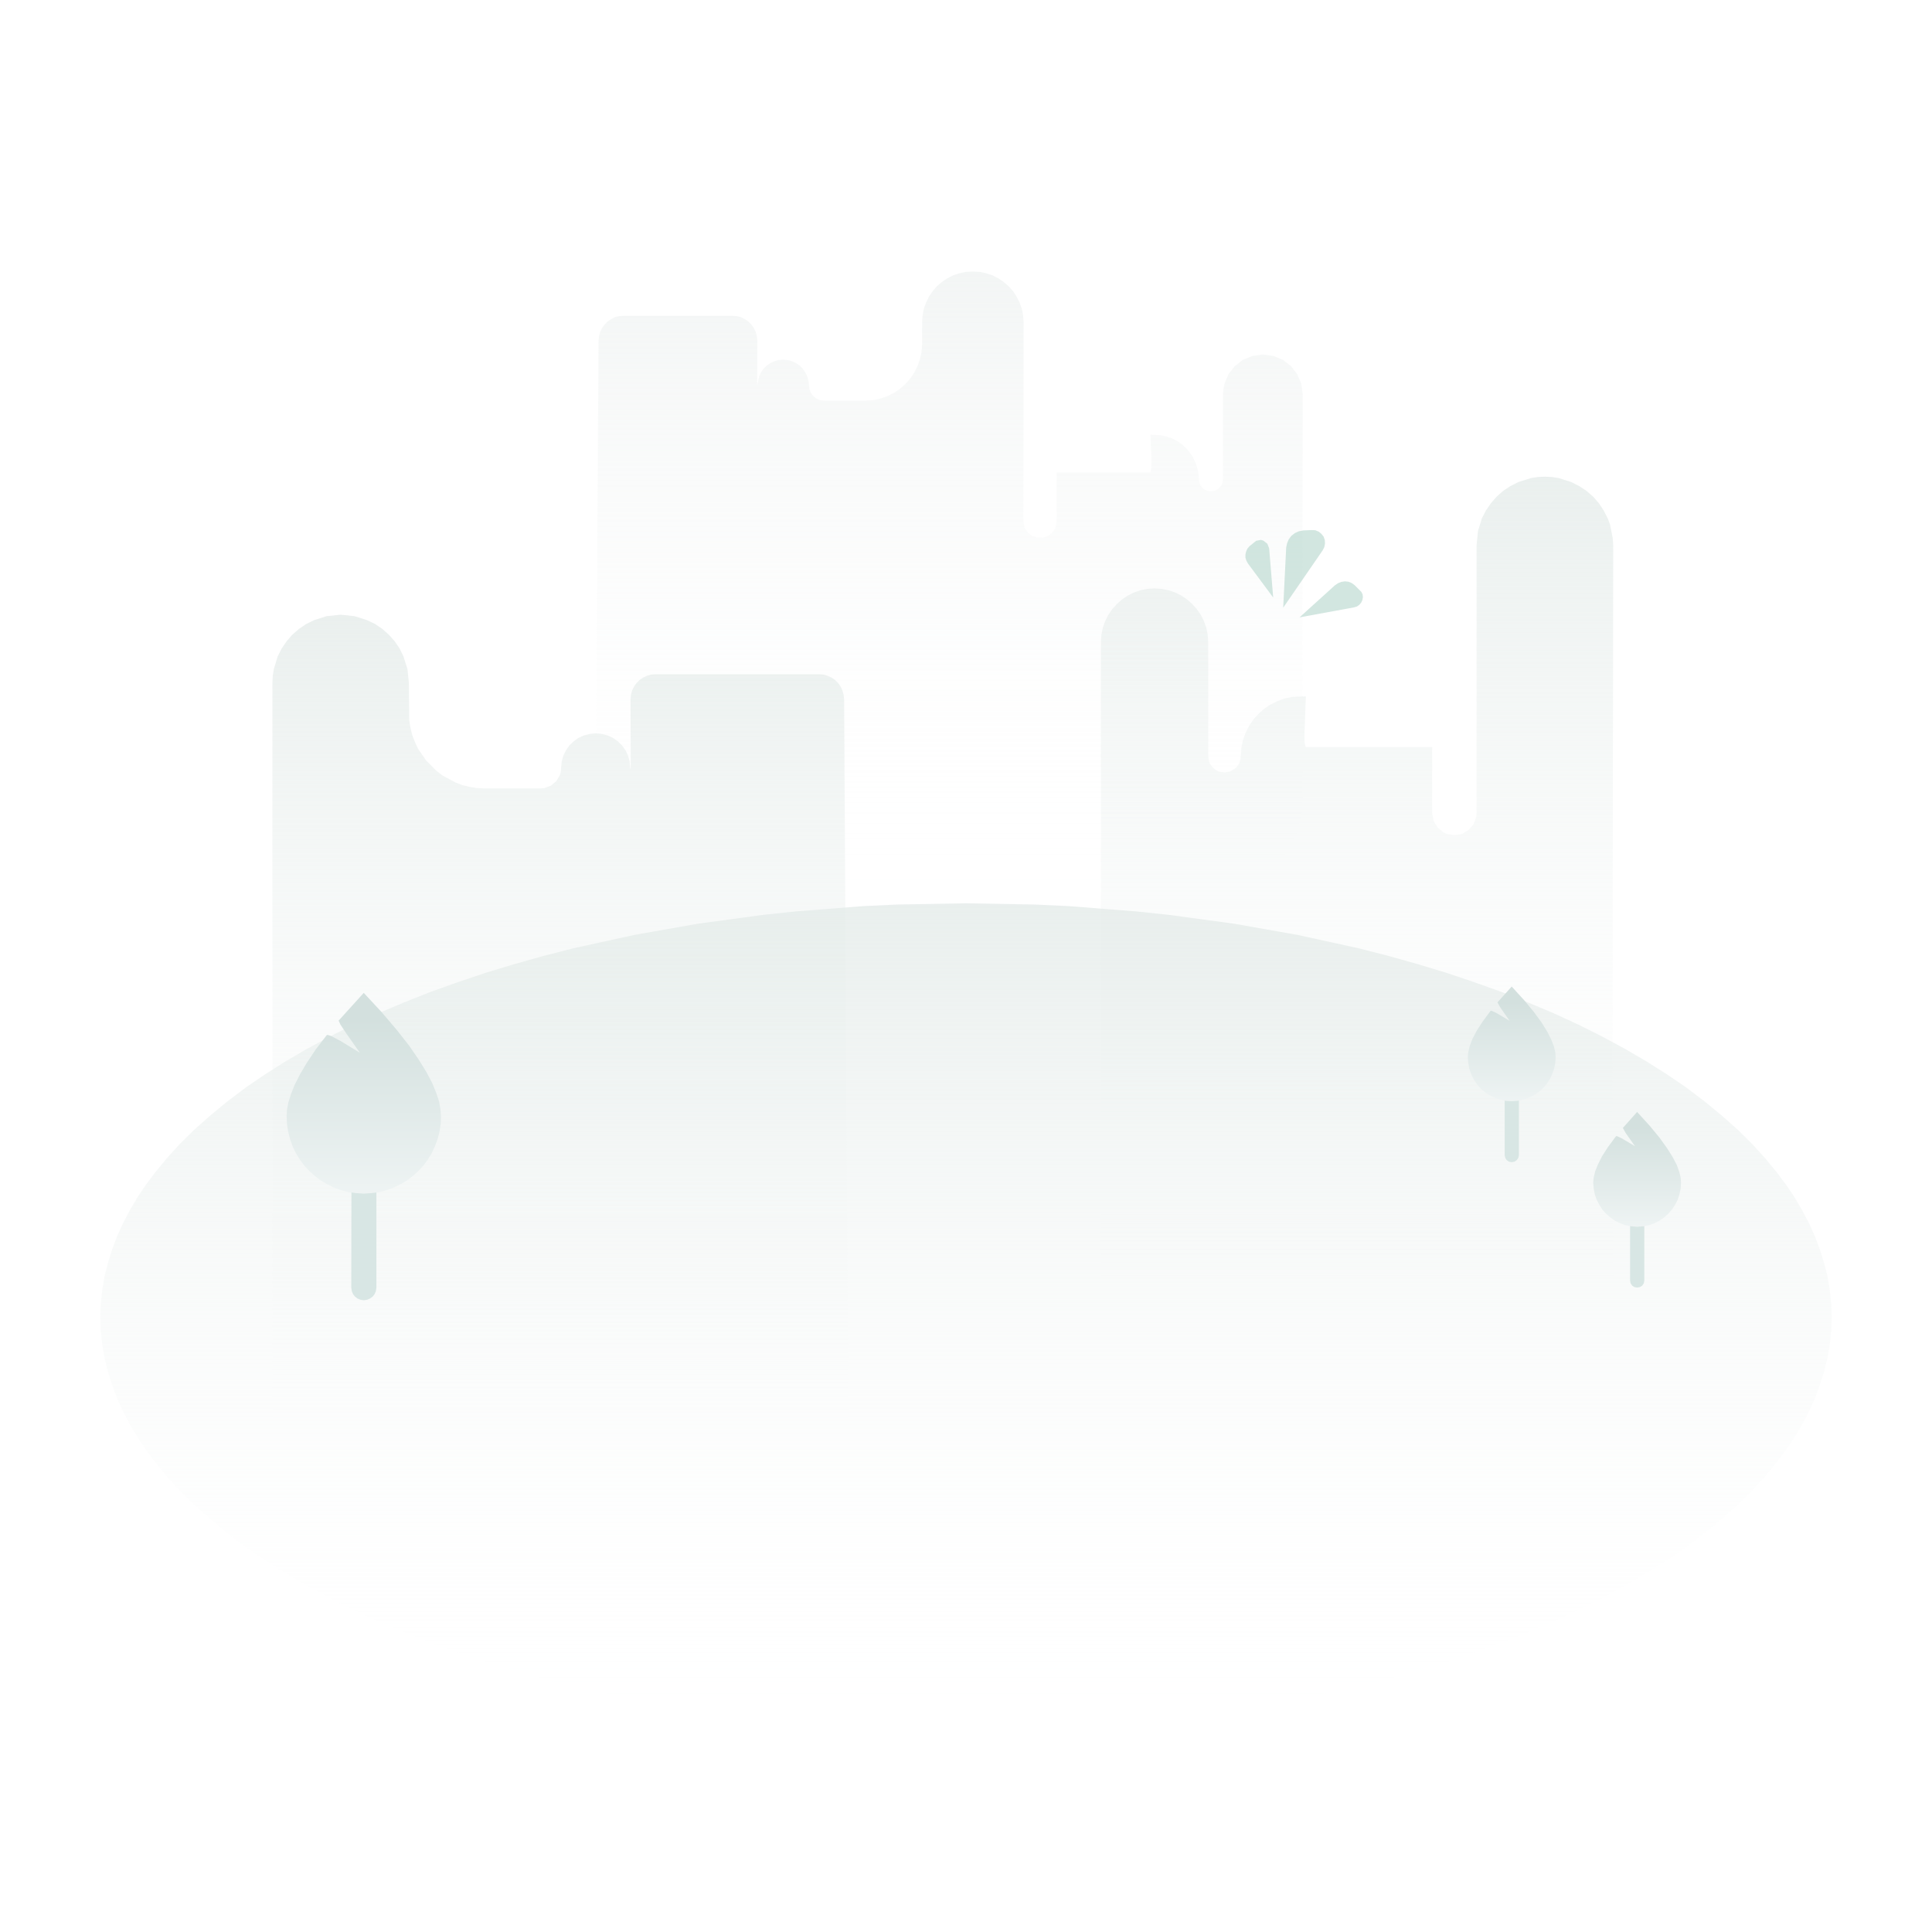 <?xml version="1.0" standalone="no"?><!DOCTYPE svg PUBLIC "-//W3C//DTD SVG 1.1//EN" "http://www.w3.org/Graphics/SVG/1.1/DTD/svg11.dtd"><svg height="1100" node-id="1" sillyvg="true" template-height="1100" template-width="1100" version="1.1" viewBox="0 0 1100 1100" width="1100" xmlns="http://www.w3.org/2000/svg" xmlns:xlink="http://www.w3.org/1999/xlink"><defs node-id="47"><linearGradient gradientUnits="objectBoundingBox" id="linearGradient-1" node-id="5" spreadMethod="pad" x1="0.5" x2="0.5" y1="1" y2="0"><stop offset="0" stop-color="#ffffff" stop-opacity="0"></stop><stop offset="1" stop-color="#e6ebea"></stop></linearGradient><linearGradient gradientUnits="objectBoundingBox" id="linearGradient-2" node-id="8" spreadMethod="pad" x1="0.5" x2="0.5" y1="1" y2="0"><stop offset="0" stop-color="#ffffff" stop-opacity="0"></stop><stop offset="1" stop-color="#e4ebe9"></stop></linearGradient><linearGradient gradientUnits="objectBoundingBox" id="linearGradient-3" node-id="11" spreadMethod="pad" x1="0.5" x2="0.5" y1="1" y2="0"><stop offset="0" stop-color="#ffffff" stop-opacity="0"></stop><stop offset="1" stop-color="#e4ebe9"></stop></linearGradient><linearGradient gradientUnits="objectBoundingBox" id="linearGradient-4" node-id="14" spreadMethod="pad" x1="0.5" x2="0.5" y1="1" y2="0"><stop offset="0" stop-color="#ffffff" stop-opacity="0"></stop><stop offset="1" stop-color="#e4ebe9"></stop></linearGradient><linearGradient gradientUnits="objectBoundingBox" id="linearGradient-5" node-id="17" spreadMethod="pad" x1="0.78" x2="0.78" y1="1.063" y2="0.132"><stop offset="0" stop-color="#f0f5f5"></stop><stop offset="1" stop-color="#d3e0de"></stop></linearGradient><linearGradient gradientUnits="objectBoundingBox" id="linearGradient1" node-id="79" spreadMethod="pad" x1="0.78" x2="0.78" y1="1.063" y2="0.132"><stop offset="0" stop-color="#f0f5f5"></stop><stop offset="1" stop-color="#d3e0de"></stop></linearGradient><linearGradient gradientUnits="objectBoundingBox" id="linearGradient-6" node-id="20" spreadMethod="pad" x1="0.78" x2="0.78" y1="1.063" y2="0.132"><stop offset="0" stop-color="#f0f5f5"></stop><stop offset="1" stop-color="#d3e0de"></stop></linearGradient></defs><path d="M 0.00 0.00 L 1100.00 0.00 L 1100.00 1100.00 L 0.00 1100.00 Z" fill="#ffffff" fill-rule="evenodd" node-id="94" stroke="none" target-height="1100" target-width="1100" target-x="0" target-y="0"></path><g node-id="96"><path d="M 50.00 50.00 L 1050.00 50.00 L 1050.00 1050.00 L 50.00 1050.00 Z" fill="none" group-id="1" id="矩形" node-id="26" stroke="none" target-height="1000" target-width="1000" target-x="50" target-y="50"></path><g node-id="97"><g node-id="100"><path d="M 741.70 224.50 L 741.50 459.30 L 741.00 463.90 L 738.80 472.60 L 736.60 478.20 L 733.90 483.40 L 730.70 488.30 L 727.00 492.90 L 722.90 497.00 L 718.30 500.70 L 713.40 503.90 L 708.20 506.60 L 702.60 508.80 L 693.90 511.00 L 684.60 511.70 L 338.90 511.70 L 340.80 193.90 L 341.10 191.30 L 341.70 189.00 L 342.80 186.80 L 344.20 184.80 L 345.90 183.10 L 347.90 181.70 L 350.10 180.60 L 352.50 180.00 L 355.10 179.80 L 416.90 179.80 L 419.50 180.00 L 421.90 180.60 L 424.10 181.70 L 426.10 183.10 L 427.80 184.80 L 429.20 186.80 L 430.30 189.00 L 430.90 191.40 L 431.20 194.00 L 431.10 219.70 L 432.20 214.30 L 433.30 212.00 L 434.70 210.00 L 436.50 208.20 L 438.50 206.80 L 440.80 205.70 L 443.20 205.00 L 445.90 204.80 L 448.60 205.00 L 451.00 205.70 L 453.30 206.80 L 455.40 208.20 L 457.10 210.00 L 458.50 212.00 L 459.60 214.30 L 460.30 216.70 L 460.90 221.70 L 461.70 223.80 L 463.10 225.50 L 464.80 226.90 L 466.90 227.80 L 469.20 228.10 L 492.80 228.10 L 497.20 227.80 L 501.40 226.90 L 505.30 225.50 L 509.00 223.70 L 512.40 221.40 L 515.50 218.60 L 518.30 215.50 L 520.60 212.10 L 522.40 208.40 L 523.80 204.50 L 524.70 200.30 L 525.00 195.90 L 525.00 183.50 L 525.30 179.50 L 526.00 175.80 L 527.30 172.20 L 528.90 168.90 L 531.00 165.80 L 533.40 163.00 L 536.20 160.60 L 539.30 158.50 L 542.60 156.80 L 546.20 155.60 L 549.90 154.80 L 553.90 154.60 L 557.90 154.80 L 561.60 155.60 L 565.10 156.80 L 568.50 158.50 L 571.50 160.60 L 574.30 163.00 L 576.80 165.80 L 578.80 168.90 L 580.50 172.20 L 581.80 175.80 L 582.50 179.50 L 582.80 183.50 L 582.70 296.80 L 583.30 300.10 L 584.00 301.60 L 585.50 303.50 L 587.40 305.00 L 590.50 306.10 L 593.90 306.10 L 596.90 305.00 L 598.80 303.50 L 600.30 301.60 L 601.00 300.10 L 601.60 296.80 L 601.60 269.00 L 655.00 269.00 L 655.50 266.70 L 655.60 261.40 L 655.00 247.50 L 660.70 247.80 L 664.00 248.40 L 667.10 249.50 L 670.00 251.00 L 672.70 252.80 L 675.10 254.90 L 677.20 257.40 L 679.00 260.00 L 680.50 263.00 L 681.60 266.10 L 682.30 269.30 L 682.80 274.70 L 683.50 276.30 L 684.50 277.70 L 685.90 278.80 L 687.60 279.50 L 689.40 279.70 L 691.30 279.50 L 692.90 278.80 L 694.30 277.70 L 695.40 276.30 L 696.10 274.70 L 696.30 272.80 L 696.30 224.50 L 696.60 221.40 L 697.20 218.40 L 699.40 213.10 L 703.00 208.50 L 707.60 204.90 L 713.00 202.70 L 719.00 201.80 L 725.10 202.70 L 730.50 204.90 L 735.10 208.50 L 738.60 213.10 L 740.90 218.40 L 741.70 224.50 Z" fill="url(#linearGradient-1)" fill-opacity="0.48" fill-rule="nonzero" group-id="1,2,5" id="路径" node-id="28" stroke="none" target-height="357.1" target-width="402.8" target-x="338.9" target-y="154.6"></path></g><g node-id="101"><path d="M 626.80 365.50 L 626.80 752.00 L 918.50 752.00 L 918.10 613.80 L 918.50 310.30 L 918.20 306.30 L 916.70 298.70 L 915.40 295.20 L 913.10 290.70 L 910.40 286.60 L 907.10 282.80 L 903.30 279.50 L 899.20 276.80 L 894.70 274.50 L 887.50 272.20 L 883.60 271.60 L 879.60 271.40 L 875.50 271.60 L 871.70 272.20 L 864.40 274.50 L 859.90 276.80 L 855.80 279.50 L 852.10 282.80 L 848.80 286.60 L 846.00 290.70 L 843.70 295.20 L 841.50 302.40 L 840.70 310.30 L 840.70 462.80 L 840.50 465.10 L 839.00 469.20 L 836.20 472.50 L 832.50 474.80 L 828.00 475.50 L 823.60 474.80 L 821.70 473.80 L 818.40 471.00 L 816.20 467.30 L 815.40 462.80 L 815.40 425.40 L 743.50 425.40 L 742.80 423.20 L 742.70 417.80 L 743.50 396.50 L 735.80 396.80 L 731.40 397.70 L 727.30 399.20 L 723.30 401.20 L 719.70 403.60 L 716.50 406.50 L 713.60 409.70 L 711.20 413.30 L 709.20 417.30 L 707.70 421.40 L 706.80 425.80 L 706.30 432.20 L 705.90 433.80 L 705.20 435.20 L 703.80 437.10 L 700.40 439.30 L 697.20 439.80 L 693.90 439.30 L 692.50 438.60 L 690.60 437.10 L 689.10 435.20 L 688.40 433.80 L 687.90 430.50 L 687.90 365.50 L 687.60 361.30 L 686.80 357.40 L 685.50 353.70 L 683.70 350.10 L 681.50 346.90 L 678.90 344.00 L 676.00 341.40 L 672.80 339.20 L 669.20 337.40 L 665.50 336.10 L 661.50 335.30 L 657.30 335.00 L 653.20 335.30 L 649.20 336.10 L 645.50 337.40 L 641.90 339.20 L 638.70 341.40 L 635.80 344.00 L 633.20 346.90 L 631.00 350.10 L 629.20 353.70 L 627.90 357.40 L 627.10 361.30 L 626.80 365.50 Z" fill="url(#linearGradient-2)" fill-opacity="0.768" fill-rule="nonzero" group-id="1,2,6" id="路径备份" node-id="29" stroke="none" target-height="480.6" target-width="291.7" target-x="626.8" target-y="271.4"></path></g><path d="M 155.10 830.60 L 483.10 830.60 L 480.60 398.10 L 480.30 395.50 L 479.60 393.10 L 478.60 390.90 L 477.20 388.90 L 475.50 387.20 L 473.50 385.80 L 471.20 384.80 L 468.90 384.10 L 466.30 383.90 L 373.30 383.90 L 370.70 384.10 L 368.30 384.80 L 366.10 385.80 L 364.10 387.20 L 362.40 388.90 L 361.00 390.90 L 359.90 393.10 L 359.30 395.50 L 359.00 398.10 L 359.10 437.60 L 358.80 437.50 L 358.50 433.60 L 357.60 430.30 L 356.20 427.30 L 354.20 424.50 L 351.90 422.20 L 349.10 420.20 L 346.10 418.80 L 342.80 417.90 L 339.20 417.50 L 335.60 417.90 L 332.30 418.80 L 329.20 420.20 L 326.50 422.20 L 324.10 424.50 L 322.20 427.30 L 320.70 430.30 L 319.80 433.60 L 319.30 439.40 L 318.80 441.30 L 316.70 444.80 L 313.70 447.30 L 310.00 448.70 L 307.80 448.90 L 276.10 448.90 L 271.60 448.70 L 267.30 448.00 L 263.20 447.00 L 259.30 445.50 L 251.90 441.50 L 248.60 439.00 L 242.70 433.10 L 238.00 426.30 L 236.20 422.40 L 234.70 418.50 L 233.70 414.40 L 233.00 410.10 L 232.80 388.90 L 232.00 381.00 L 229.70 373.70 L 227.50 369.20 L 224.70 365.10 L 221.40 361.40 L 217.70 358.10 L 213.60 355.30 L 209.00 353.10 L 201.80 350.80 L 193.90 350.00 L 186.00 350.80 L 178.80 353.10 L 174.30 355.30 L 170.20 358.10 L 166.40 361.40 L 163.20 365.10 L 160.40 369.20 L 158.10 373.70 L 155.90 381.00 L 155.30 384.80 L 155.10 388.90 L 155.10 830.60 Z" fill="url(#linearGradient-3)" fill-opacity="0.768" fill-rule="nonzero" group-id="1,2,7" id="路径备份-2" node-id="30" stroke="none" target-height="480.6" target-width="328" target-x="155.1" target-y="350"></path></g><g node-id="98"><g node-id="103"><path d="M 1042.90 750.00 L 1042.60 757.80 L 1041.80 765.50 L 1040.50 773.20 L 1038.60 780.80 L 1036.20 788.50 L 1033.30 796.20 L 1030.00 803.50 L 1026.10 810.90 L 1021.80 818.20 L 1016.90 825.50 L 1011.40 832.80 L 1005.30 840.20 L 997.90 848.40 L 989.70 856.50 L 980.60 864.60 L 970.80 872.70 L 960.10 880.80 L 949.40 888.10 L 937.90 895.40 L 925.60 902.60 L 912.50 909.70 L 898.50 916.70 L 884.60 923.10 L 870.10 929.20 L 855.00 935.20 L 839.30 940.80 L 823.60 946.10 L 807.40 951.00 L 790.70 955.70 L 773.50 960.10 L 738.80 967.70 L 702.50 974.10 L 665.60 979.10 L 646.70 981.10 L 608.40 984.10 L 589.10 985.00 L 550.00 985.70 L 510.90 985.00 L 491.60 984.10 L 453.30 981.10 L 434.40 979.10 L 397.50 974.10 L 361.20 967.70 L 326.50 960.10 L 309.30 955.70 L 292.60 951.00 L 276.40 946.10 L 260.70 940.80 L 245.00 935.20 L 229.90 929.20 L 215.40 923.10 L 201.50 916.70 L 187.50 909.70 L 174.40 902.60 L 162.10 895.40 L 150.60 888.10 L 139.90 880.80 L 129.20 872.70 L 119.40 864.60 L 110.30 856.50 L 102.10 848.40 L 94.70 840.20 L 88.60 832.80 L 83.10 825.50 L 78.20 818.20 L 73.90 810.90 L 70.00 803.50 L 66.70 796.20 L 63.80 788.50 L 61.40 780.80 L 59.50 773.20 L 58.20 765.50 L 57.40 757.80 L 57.10 750.00 L 57.40 742.20 L 58.20 734.50 L 59.50 726.80 L 61.40 719.20 L 63.80 711.50 L 66.70 703.80 L 70.00 696.50 L 73.90 689.10 L 78.20 681.80 L 83.10 674.50 L 88.60 667.20 L 94.70 659.80 L 102.10 651.60 L 110.30 643.50 L 119.40 635.40 L 129.20 627.30 L 139.90 619.20 L 150.60 611.90 L 162.10 604.60 L 174.40 597.40 L 187.50 590.30 L 201.50 583.30 L 215.40 576.90 L 229.90 570.80 L 245.00 564.80 L 260.70 559.20 L 276.40 553.90 L 292.60 549.00 L 309.30 544.30 L 326.50 539.90 L 361.20 532.30 L 397.50 525.90 L 434.40 520.90 L 453.30 518.90 L 491.60 515.90 L 510.90 515.00 L 550.00 514.30 L 589.10 515.00 L 608.40 515.90 L 646.70 518.90 L 665.60 520.90 L 702.50 525.90 L 738.80 532.30 L 773.50 539.90 L 790.70 544.30 L 807.40 549.00 L 823.60 553.90 L 839.30 559.20 L 855.00 564.80 L 870.10 570.80 L 884.60 576.90 L 898.50 583.30 L 912.50 590.30 L 925.60 597.40 L 937.90 604.60 L 949.40 611.90 L 960.10 619.20 L 970.80 627.30 L 980.60 635.40 L 989.70 643.50 L 997.90 651.60 L 1005.30 659.80 L 1011.40 667.20 L 1016.90 674.50 L 1021.80 681.80 L 1026.10 689.10 L 1030.00 696.50 L 1033.30 703.80 L 1036.20 711.50 L 1038.60 719.20 L 1040.50 726.80 L 1041.80 734.50 L 1042.60 742.20 L 1042.90 750.00 Z" fill="url(#linearGradient-4)" fill-opacity="0.8" fill-rule="nonzero" group-id="1,3,8" id="椭圆形" node-id="32" stroke="none" target-height="471.4" target-width="985.8" target-x="57.1" target-y="514.3"></path></g><g node-id="104"><path d="M 207.10 668.90 L 209.90 669.40 L 212.20 671.00 L 213.70 673.30 L 214.30 676.00 L 214.30 733.10 L 214.00 735.10 L 213.30 736.80 L 212.20 738.20 L 210.70 739.30 L 209.10 740.00 L 207.10 740.30 L 205.20 740.00 L 203.50 739.30 L 202.10 738.20 L 201.00 736.80 L 200.30 735.10 L 200.00 733.10 L 200.10 674.60 L 201.20 672.00 L 203.20 670.10 L 205.70 669.00 L 207.10 668.90 Z" fill="#d8e6e4" fill-rule="nonzero" group-id="1,3,9" id="矩形" node-id="34" stroke="none" target-height="71.4" target-width="14.3" target-x="200" target-y="668.9"></path><path d="M 207.10 679.60 L 211.70 679.30 L 216.10 678.70 L 220.20 677.60 L 224.30 676.10 L 228.10 674.20 L 231.70 672.10 L 235.10 669.50 L 238.20 666.70 L 241.10 663.60 L 243.60 660.20 L 245.80 656.60 L 247.60 652.70 L 249.10 648.70 L 250.20 644.50 L 250.90 640.20 L 251.10 635.60 L 250.80 631.70 L 250.00 627.20 L 248.40 622.30 L 246.10 616.70 L 242.80 610.40 L 238.40 603.30 L 232.90 595.30 L 225.90 586.40 L 217.40 576.40 L 207.10 565.30 L 192.80 581.10 L 193.80 583.30 L 197.10 588.30 L 204.90 599.40 L 193.90 592.70 L 188.60 589.90 L 186.50 589.20 L 186.00 589.40 L 179.70 597.60 L 174.70 605.10 L 170.80 611.70 L 167.80 617.60 L 165.70 622.90 L 164.20 627.60 L 163.40 631.80 L 163.20 635.60 L 163.40 640.20 L 164.10 644.50 L 165.20 648.70 L 166.60 652.70 L 168.50 656.60 L 170.70 660.20 L 173.20 663.60 L 176.10 666.70 L 179.20 669.50 L 182.60 672.10 L 186.20 674.20 L 190.00 676.10 L 194.00 677.60 L 198.20 678.70 L 202.60 679.30 L 207.10 679.60 Z" fill="url(#linearGradient-5)" fill-rule="nonzero" group-id="1,3,9" id="椭圆形" node-id="35" stroke="none" target-height="114.3" target-width="87.9" target-x="163.2" target-y="565.3"></path></g><g node-id="105"><path d="M 932.10 692.30 L 933.70 692.70 L 935.00 693.50 L 935.90 694.80 L 936.20 696.40 L 936.20 729.10 L 935.90 730.70 L 935.00 732.00 L 933.70 732.80 L 932.10 733.10 L 930.50 732.80 L 929.30 732.00 L 928.40 730.70 L 928.10 729.10 L 928.10 696.40 L 928.40 694.80 L 929.30 693.50 L 930.50 692.70 L 932.10 692.30 Z" fill="#d8e6e4" fill-rule="nonzero" group-id="1,3,10" id="矩形" node-id="37" stroke="none" target-height="40.8" target-width="8.1" target-x="928.1" target-y="692.3"></path><path d="M 932.10 698.50 L 935.60 698.20 L 938.80 697.60 L 941.90 696.50 L 944.80 695.00 L 947.40 693.20 L 949.80 691.10 L 951.90 688.70 L 953.70 686.00 L 955.20 683.10 L 956.20 680.00 L 956.90 676.80 L 957.10 673.30 L 956.90 670.50 L 956.10 667.20 L 954.70 663.30 L 952.40 658.90 L 949.20 653.80 L 944.90 647.80 L 939.30 641.00 L 932.10 633.10 L 924.00 642.20 L 925.60 645.10 L 930.90 652.60 L 923.30 648.10 L 920.70 646.90 L 920.10 646.90 L 915.50 653.10 L 912.10 658.40 L 909.80 663.00 L 908.20 667.00 L 907.40 670.40 L 907.10 673.30 L 907.40 676.80 L 908.00 680.00 L 909.10 683.10 L 910.60 686.00 L 912.30 688.70 L 914.50 691.10 L 916.90 693.20 L 919.50 695.00 L 922.40 696.50 L 925.50 697.60 L 928.70 698.20 L 932.10 698.50 Z" fill="url(#linearGradient1)" fill-rule="nonzero" group-id="1,3,10" id="椭圆形" node-id="38" stroke="none" target-height="65.4" target-width="50" target-x="907.1" target-y="633.1"></path></g><g node-id="106"><path d="M 860.70 620.90 L 862.30 621.20 L 863.60 622.10 L 864.50 623.40 L 864.80 625.00 L 864.80 657.70 L 864.50 659.20 L 863.60 660.50 L 862.30 661.40 L 860.70 661.70 L 859.10 661.40 L 857.80 660.50 L 857.00 659.20 L 856.70 657.70 L 856.70 625.00 L 857.00 623.40 L 857.80 622.10 L 859.10 621.20 L 860.70 620.90 Z" fill="#d8e6e4" fill-rule="nonzero" group-id="1,3,11" id="矩形" node-id="40" stroke="none" target-height="40.8" target-width="8.1" target-x="856.7" target-y="620.9"></path><path d="M 860.70 627.00 L 864.10 626.80 L 867.40 626.10 L 870.40 625.00 L 873.30 623.60 L 876.00 621.80 L 878.40 619.70 L 880.50 617.30 L 882.30 614.60 L 883.70 611.70 L 884.80 608.60 L 885.50 605.40 L 885.70 601.90 L 885.50 599.00 L 884.70 595.70 L 883.20 591.90 L 881.00 587.50 L 877.80 582.30 L 873.50 576.40 L 867.90 569.60 L 860.70 561.70 L 852.60 570.70 L 854.20 573.60 L 859.50 581.20 L 851.90 576.70 L 849.20 575.50 L 848.70 575.50 L 844.10 581.70 L 840.70 587.00 L 838.30 591.60 L 836.80 595.60 L 836.00 599.00 L 835.70 601.90 L 836.00 605.40 L 836.60 608.60 L 837.70 611.70 L 839.10 614.60 L 840.90 617.30 L 843.00 619.70 L 845.40 621.80 L 848.10 623.60 L 851.00 625.00 L 854.00 626.10 L 857.30 626.80 L 860.70 627.00 Z" fill="url(#linearGradient-6)" fill-rule="nonzero" group-id="1,3,11" id="椭圆形" node-id="41" stroke="none" target-height="65.3" target-width="50" target-x="835.7" target-y="561.7"></path></g></g><g node-id="99"><path d="M 730.60 346.00 L 753.10 313.30 L 754.00 311.50 L 754.40 309.50 L 754.30 307.50 L 753.60 305.50 L 752.30 303.90 L 750.80 302.70 L 748.90 301.90 L 746.90 301.80 L 742.10 302.00 L 739.50 302.50 L 737.30 303.50 L 735.30 305.00 L 733.80 307.00 L 732.80 309.30 L 732.30 311.80 L 730.60 346.00 Z" fill="#b4d6cb" fill-opacity="0.6" fill-rule="nonzero" group-id="1,4" id="路径" node-id="43" stroke="none" target-height="44.2" target-width="23.8" target-x="730.6" target-y="301.8"></path><path d="M 739.90 351.50 L 771.00 345.80 L 772.60 345.30 L 773.90 344.40 L 775.00 343.10 L 775.70 341.60 L 776.00 340.00 L 775.80 338.40 L 775.10 337.00 L 771.20 333.10 L 769.50 331.90 L 767.70 331.20 L 765.70 331.00 L 763.70 331.30 L 761.90 332.00 L 760.10 333.20 L 739.90 351.50 Z" fill="#b4d6cb" fill-opacity="0.6" fill-rule="nonzero" group-id="1,4" id="路径" node-id="44" stroke="none" target-height="20.5" target-width="36.1" target-x="739.9" target-y="331"></path><path d="M 724.90 340.20 L 722.60 312.20 L 721.60 309.60 L 719.30 307.80 L 717.90 307.40 L 715.20 307.90 L 711.40 311.00 L 710.20 312.40 L 709.50 314.00 L 709.10 315.70 L 709.10 317.50 L 709.60 319.10 L 710.50 320.80 L 724.90 340.20 Z" fill="#b4d6cb" fill-opacity="0.6" fill-rule="nonzero" group-id="1,4" id="路径" node-id="45" stroke="none" target-height="32.8" target-width="15.8" target-x="709.1" target-y="307.4"></path></g></g></svg>